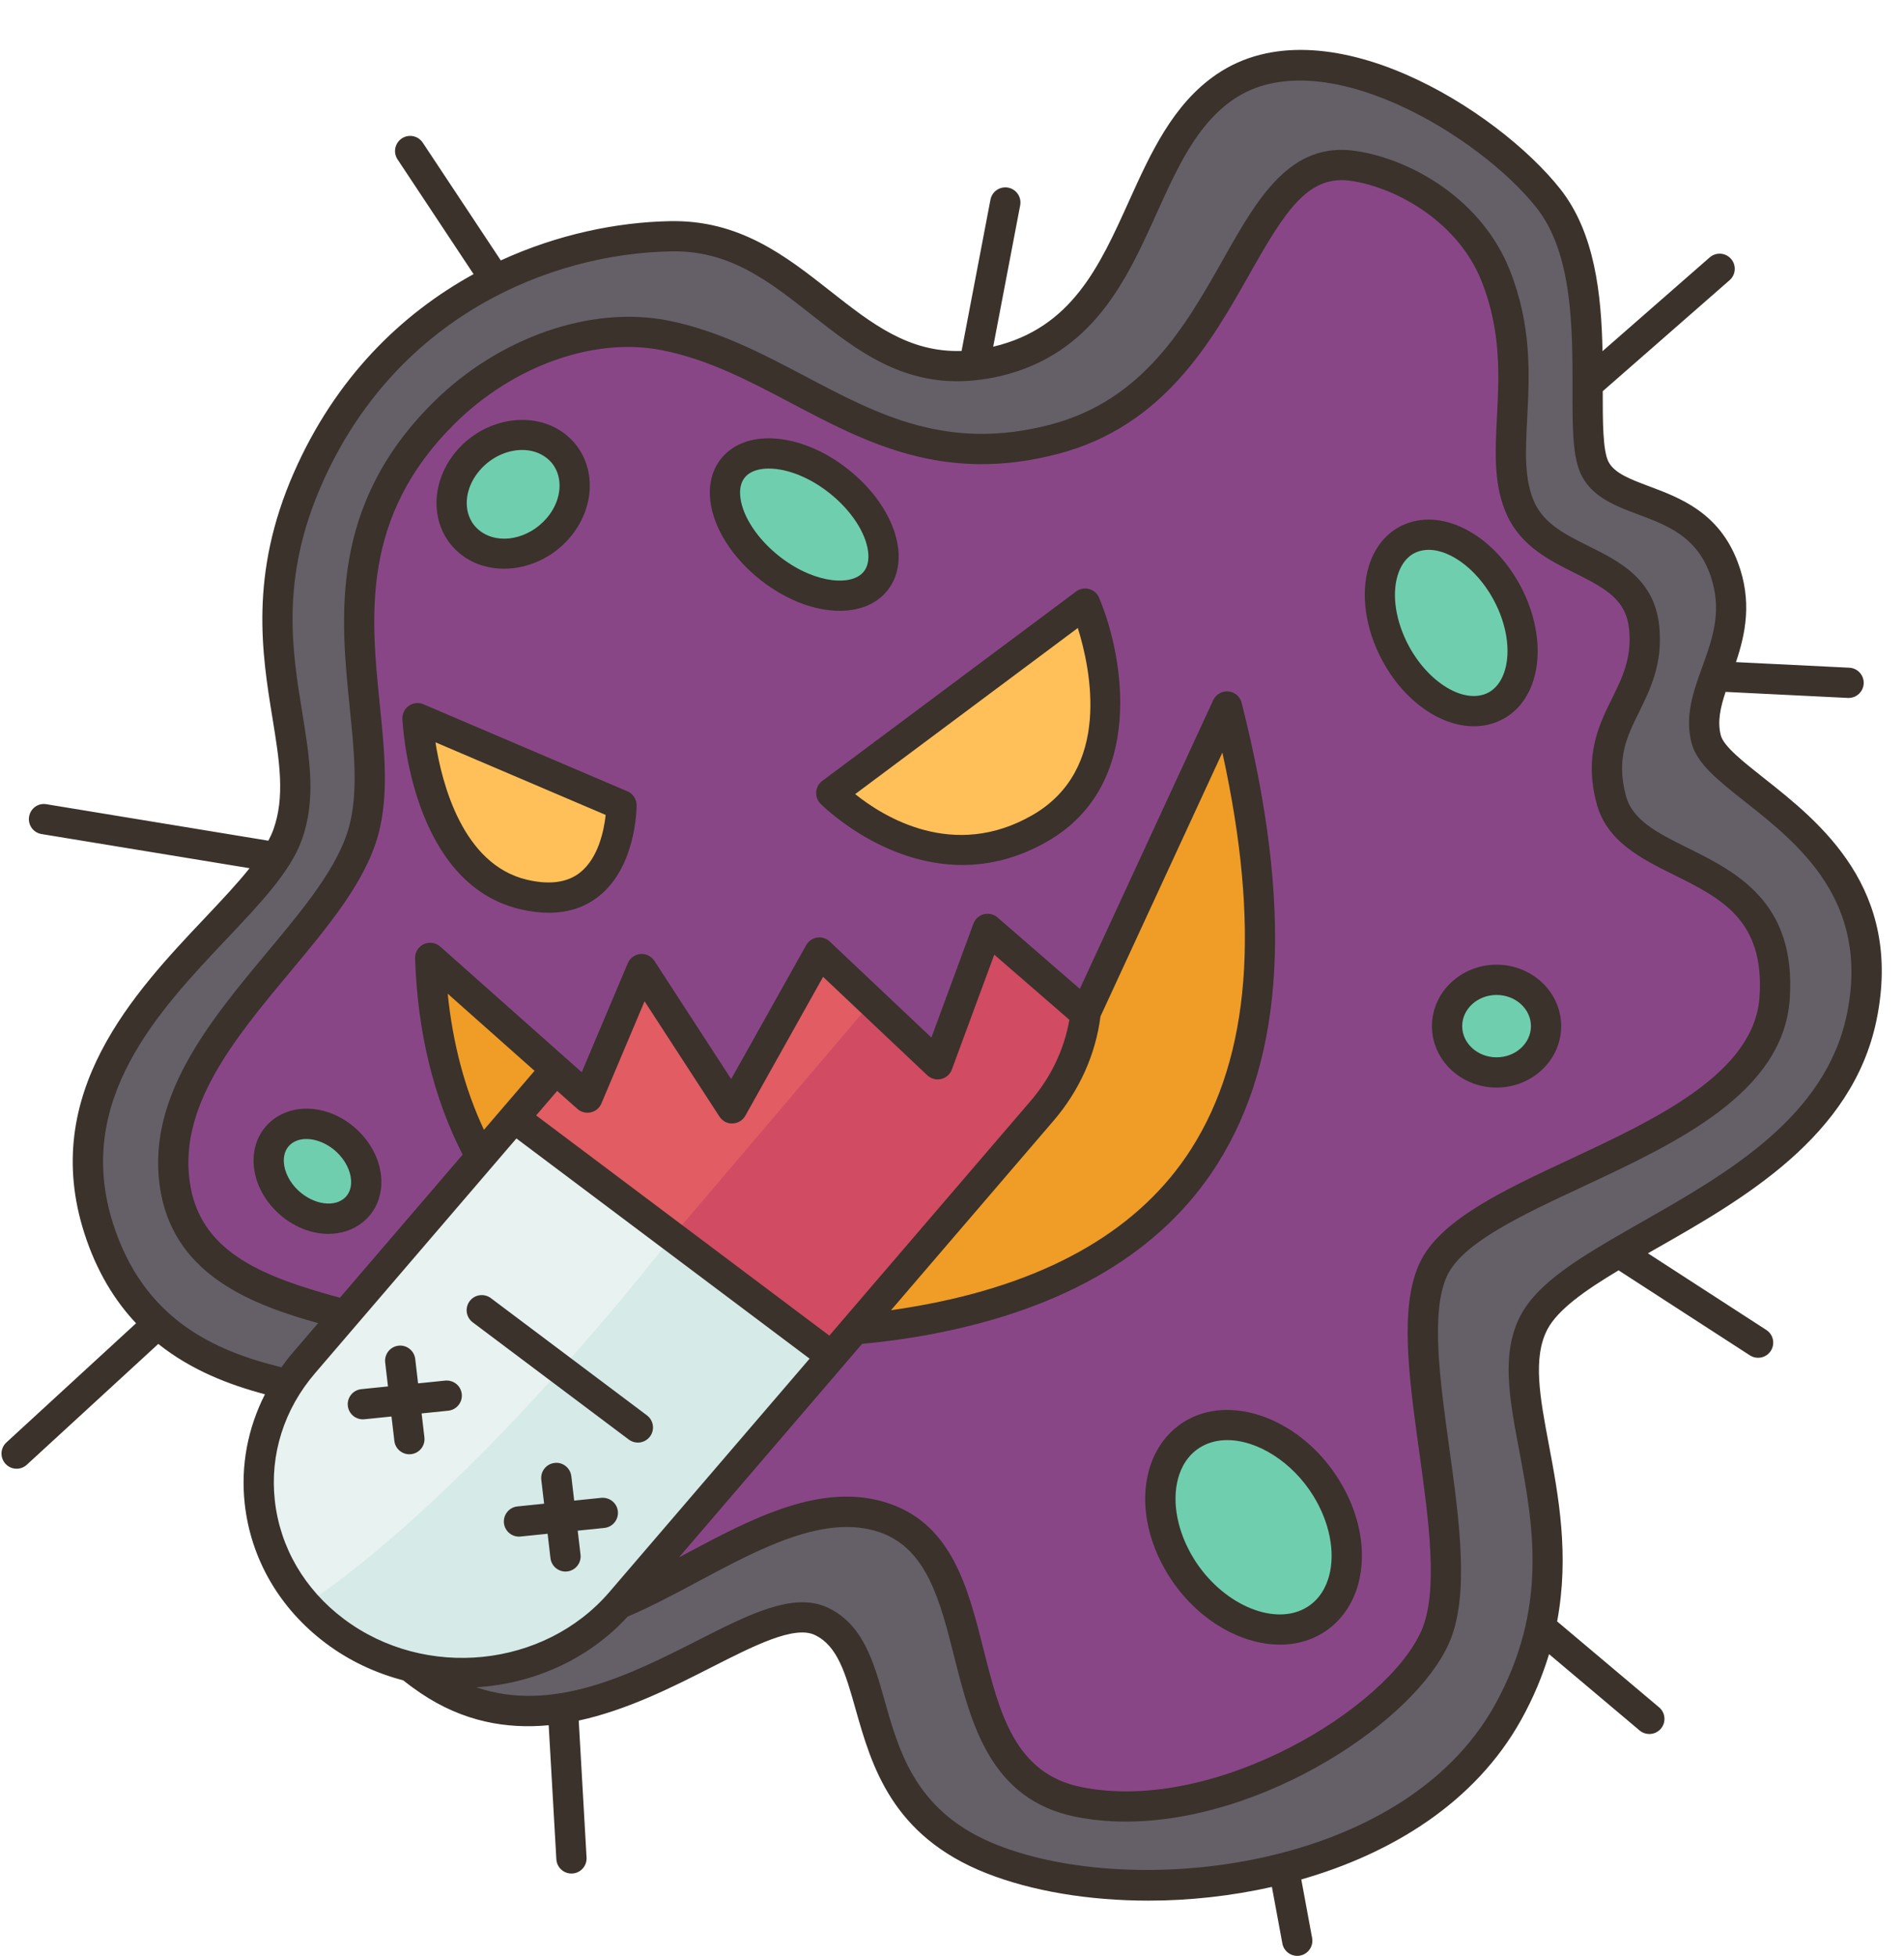 <?xml version="1.0" encoding="UTF-8"?><svg xmlns="http://www.w3.org/2000/svg" xmlns:xlink="http://www.w3.org/1999/xlink" height="129.3" preserveAspectRatio="xMidYMid meet" version="1.0" viewBox="-0.1 -3.3 125.9 129.3" width="125.9" zoomAndPan="magnify"><g><g><g><g id="change1_1"><path d="M112.715,45.568c-0.36-1.39,0.07-2.73,0.59-4.16c0.74-2.06,1.65-4.32,0.56-7.2 c-1.84-4.87-7.1-3.88-8.48-6.49c-0.53-1-0.51-3.1-0.5-5.61c0-4.01-0.06-9.07-2.59-12.28c-4.11-5.21-15-11.73-21.39-7.39 c-6.38,4.35-5.4,15.84-15.06,18.15c-0.53,0.12-1.03,0.21-1.52,0.26c-8.46,0.91-11.41-8.7-20.12-8.52 c-9.22,0.18-19.17,5.11-23.97,16.04c-4.79,10.93,0.85,17.6-1.33,23.56c-2.18,5.95-16.56,13.27-12.48,26 c0.9,2.79,2.28,4.81,3.91,6.3c2.55,2.32,5.71,3.35,8.6,4c-1.3,2-1.93,4.25-1.93,6.48c0,3.69,1.72,7.35,5.04,9.84 c1.52,1.14,3.22,1.92,4.99,2.35v0.01c0.37,0.29,0.77,0.59,1.22,0.89c2.95,2,5.97,2.34,8.87,1.86 c7.19-1.18,13.72-7.36,17.09-5.76c4.72,2.25,1.47,11.87,11.29,15.73c5.14,2.02,12.52,2.37,19.29,0.62 c6.16-1.59,11.81-4.92,14.81-10.31c1.09-1.95,1.77-3.84,2.16-5.65c1.89-8.68-2.76-15.66-0.44-20.14c0.86-1.66,3-3.1,5.63-4.63 c5.95-3.48,14.38-7.45,16.05-15.58C125.415,52.238,113.605,48.978,112.715,45.568z" fill="#894687"/></g><g><g id="change2_5"><path d="M23.095,72.388c1.3,1.44,1.37,3.38,0.16,4.35c-1.22,0.97-3.26,0.59-4.56-0.85 c-1.31-1.43-1.38-3.38-0.16-4.34C19.745,70.578,21.785,70.958,23.095,72.388z" fill="#6fceae"/></g><g id="change2_1"><path d="M36.615,26.158c1.64,1.24,1.72,3.69,0.18,5.47c-1.54,1.78-4.12,2.22-5.75,0.98 c-1.64-1.24-1.72-3.69-0.18-5.47C32.405,25.358,34.985,24.918,36.615,26.158z" fill="#6fceae"/></g><g id="change2_6"><path d="M55.645,28.748c2.53,2.15,3.42,5.08,2.01,6.54c-1.42,1.45-4.62,0.88-7.14-1.27 c-2.53-2.15-3.42-5.08-2-6.53C49.925,26.028,53.125,26.598,55.645,28.748z" fill="#6fceae"/></g><g id="change2_2"><path d="M87.595,95.088c2.13,3.45,1.71,7.41-0.95,8.84c-2.65,1.44-6.53-0.2-8.66-3.65 c-2.13-3.45-1.71-7.41,0.95-8.85C81.585,89.998,85.465,91.628,87.595,95.088z" fill="#6fceae"/></g><g id="change2_3"><path d="M98.855,61.478c1.81,0,3.28,1.38,3.28,3.07c0,1.69-1.47,3.06-3.28,3.06 c-1.8,0-3.27-1.37-3.27-3.06C95.585,62.858,97.055,61.478,98.855,61.478z" fill="#6fceae"/></g><g id="change2_4"><path d="M99.735,36.248c1.49,3.09,0.96,6.33-1.17,7.23c-2.14,0.91-5.08-0.87-6.57-3.96 s-0.97-6.32,1.17-7.23C95.295,31.388,98.245,33.158,99.735,36.248z" fill="#6fceae"/></g><g id="change3_1"><path d="M27.035,106.898c4.92,1.22,10.36-0.26,13.8-4.15c5.6-2.33,12.04-7.56,17.53-5.69 c7.78,2.64,3.36,16.86,12.85,18.78c9.48,1.92,21.24-5.5,23.6-10.94c2.46-5.68-2.6-18.96-0.14-24.26 c2.8-6.04,21.9-8.32,22.57-17.95c0.67-9.62-9.44-7.95-10.81-13.13c-1.36-5.17,2.63-6.59,2.19-11.31 c-0.45-4.72-6.35-4.03-8.15-7.86c-1.8-3.84,0.87-9.05-1.67-15.46c-1.75-4.39-6.15-6.75-9.35-7.25 c-7.86-1.23-7.38,14.78-19.83,18.06c-11.25,2.96-16.88-5.08-25.72-6.86c-5.31-1.06-10.97,1.48-14.65,5.13 c-9.82,9.74-3.34,20.29-5.3,27.6c-1.97,7.31-14.24,14.45-12.42,23.86c1.02,5.25,6.25,6.85,11.19,8.16l-2.76,3.22 c-0.38,0.44-0.72,0.91-1.03,1.38c-2.89-0.65-6.05-1.68-8.6-4c-1.63-1.49-3.01-3.51-3.91-6.3c-4.08-12.73,10.3-20.05,12.48-26 c2.18-5.96-3.46-12.63,1.33-23.56c4.8-10.93,14.75-15.86,23.97-16.04c8.71-0.18,11.66,9.43,20.12,8.52 c0.49-0.05,0.99-0.14,1.52-0.26c9.66-2.31,8.68-13.8,15.06-18.15c6.39-4.34,17.28,2.18,21.39,7.39 c2.53,3.21,2.59,8.27,2.59,12.28c-0.01,2.51-0.03,4.61,0.5,5.61c1.38,2.61,6.64,1.62,8.48,6.49c1.09,2.88,0.18,5.14-0.56,7.2 c-0.52,1.43-0.95,2.77-0.59,4.16c0.89,3.41,12.7,6.67,10.29,18.37c-1.67,8.13-10.1,12.1-16.05,15.58 c-2.63,1.53-4.77,2.97-5.63,4.63c-2.32,4.48,2.33,11.46,0.44,20.14c-0.39,1.81-1.07,3.7-2.16,5.65 c-3,5.39-8.65,8.72-14.81,10.31c-6.77,1.75-14.15,1.4-19.29-0.62c-9.82-3.86-6.57-13.48-11.29-15.73 c-3.37-1.6-9.9,4.58-17.09,5.76c-2.9,0.48-5.92,0.14-8.87-1.86c-0.45-0.3-0.85-0.6-1.22-0.89V106.898z" fill="#655f68"/></g><g id="change4_1"><path d="M54.885,86.368l-13.93,16.24c-0.04,0.05-0.08,0.1-0.12,0.14c-3.44,3.89-8.88,5.37-13.8,4.15 c-1.77-0.43-3.47-1.21-4.99-2.35c-3.32-2.49-5.04-6.15-5.04-9.84c0-2.23,0.63-4.48,1.93-6.48c0.31-0.47,0.65-0.94,1.03-1.38 l2.76-3.22l8.97-10.45l2.2-2.57L54.885,86.368z" fill="#e7f2f1"/></g><g id="change5_1"><path d="M71.655,63.708l0.05-0.1c-0.27,2.31-1.22,4.58-2.89,6.53l-12.41,14.47l-1.52,1.76l-20.99-15.76 l2.75-3.2l2.1,1.86l3.59-8.49l5.98,9.2l5.77-10.3l7.82,7.39l3.3-8.95L71.655,63.708z" fill="#e15c63"/></g><g id="change6_2"><path d="M28.345,60.038l8.3,7.37l-2.75,3.2l-2.2,2.57l-0.03-0.03 C29.615,69.398,28.505,64.928,28.345,60.038z" fill="#ef9d26"/></g><g id="change6_1"><path d="M81.035,43.408c5.24,20.66,1.82,36.37-19.59,40.49c-1.75,0.34-3.43,0.57-5.04,0.71l12.41-14.47 c1.67-1.95,2.62-4.22,2.89-6.53L81.035,43.408z" fill="#ef9d26"/></g><g id="change7_1"><path d="M71.655,36.608c0,0,4.45,10.56-2.98,14.84c-7.42,4.29-13.81-2.31-13.81-2.31L71.655,36.608z" fill="#ffc05a"/></g><g id="change7_2"><path d="M27.505,44.188l13.49,5.75c0,0,0.03,7.46-6.5,5.9C27.965,54.268,27.505,44.188,27.505,44.188z" fill="#ffc05a"/></g></g><g><g><g id="change8_1"><path d="M71.655,63.708l0.05-0.1c-0.27,2.31-1.22,4.58-2.89,6.53l-12.41,14.47l-1.52,1.76l-10.53-7.91 l13.19-15.51l4.36,4.12l3.3-8.95L71.655,63.708z" fill="#d14b62"/></g><g id="change9_1"><path d="M36.975,87.248c2.28-2.54,4.75-5.46,7.38-8.79l10.53,7.91l-13.93,16.24 c-0.04,0.05-0.08,0.1-0.12,0.14c-3.44,3.89-8.88,5.37-13.8,4.15c-1.77-0.43-3.47-1.21-4.99-2.35 c-0.72-0.55-1.37-1.14-1.94-1.79C20.105,102.758,26.555,98.908,36.975,87.248z" fill="#d6eae8"/></g></g></g></g></g><g fill="#3a322b" id="change10_1"><path d="M116.537,48.146c-1.369-1.082-2.663-2.104-2.851-2.829c-0.235-0.904-0.026-1.841,0.316-2.871 l8.084,0.399c0.017,0.001,0.034,0.001,0.05,0.001c0.529,0,0.972-0.416,0.998-0.951c0.027-0.551-0.398-1.021-0.95-1.048 l-7.494-0.37c0.613-1.833,1.1-4.02,0.111-6.627c-1.24-3.269-3.805-4.23-5.866-5.003c-1.219-0.457-2.272-0.852-2.668-1.602 c-0.383-0.724-0.389-2.636-0.387-4.68l8.388-7.339c0.416-0.364,0.458-0.996,0.094-1.411c-0.364-0.417-0.996-0.459-1.411-0.095 l-7.086,6.199c-0.075-3.733-0.499-7.81-2.785-10.712C98.95,3.967,87.501-3.26,80.346,1.614c-2.896,1.972-4.372,5.239-5.8,8.399 c-1.943,4.303-3.78,8.366-8.934,9.601c-0.013,0.003-0.025,0.005-0.038,0.008l1.784-9.346c0.104-0.543-0.252-1.066-0.795-1.17 c-0.547-0.101-1.066,0.253-1.17,0.795l-1.909,10.003c-3.495,0.11-5.928-1.793-8.671-3.951c-2.95-2.321-6.007-4.729-10.631-4.63 c-3.499,0.069-7.406,0.87-11.167,2.595l-5.16-7.784c-0.305-0.46-0.924-0.586-1.386-0.281c-0.46,0.306-0.586,0.926-0.281,1.387 l5.027,7.585c-4.757,2.615-9.122,6.826-11.891,13.142c-2.951,6.729-2.095,11.986-1.407,16.21c0.456,2.799,0.849,5.215,0.048,7.404 c-0.084,0.229-0.194,0.464-0.32,0.703L2.972,49.873c-0.551-0.099-1.06,0.279-1.149,0.824s0.28,1.06,0.825,1.148l13.756,2.258 c-0.823,1.029-1.86,2.131-2.987,3.323C8.811,62.298,2.503,68.97,5.477,78.234c0.812,2.53,2.01,4.457,3.42,5.957L0.323,92.07 c-0.407,0.374-0.433,1.006-0.06,1.413c0.197,0.215,0.466,0.323,0.737,0.323c0.242,0,0.484-0.087,0.676-0.264l8.691-7.986 c2.181,1.741,4.687,2.702,7.053,3.33c-1.133,2.229-1.613,4.709-1.338,7.227c0.4,3.658,2.302,6.936,5.357,9.23 c1.559,1.171,3.304,1.978,5.118,2.453c0.349,0.276,0.725,0.555,1.133,0.831c2.828,1.916,5.712,2.402,8.492,2.139l0.507,8.863 c0.031,0.532,0.472,0.943,0.998,0.943c0.019,0,0.039-0.001,0.058-0.002c0.551-0.031,0.973-0.504,0.941-1.055l-0.518-9.056 c3.194-0.693,6.193-2.209,8.733-3.501c2.837-1.443,5.518-2.808,6.879-2.158c1.511,0.718,2.031,2.555,2.689,4.881 c1.061,3.744,2.381,8.404,8.672,10.877c2.97,1.168,6.724,1.807,10.708,1.806c2.672,0,5.445-0.299,8.155-0.907l0.692,3.741 c0.089,0.481,0.509,0.818,0.982,0.818c0.06,0,0.122-0.005,0.183-0.017c0.543-0.101,0.902-0.622,0.802-1.165l-0.716-3.871 c6.015-1.722,11.5-5.101,14.53-10.539c0.833-1.494,1.426-2.946,1.853-4.358l5.987,5.046c0.188,0.158,0.417,0.235,0.644,0.235 c0.285,0,0.567-0.121,0.765-0.355c0.356-0.423,0.302-1.054-0.12-1.409l-6.742-5.681c0.823-4.394,0.085-8.332-0.551-11.708 c-0.577-3.063-1.076-5.707-0.101-7.584c0.685-1.32,2.517-2.604,4.716-3.919l8.682,5.621c0.168,0.108,0.356,0.16,0.542,0.16 c0.328,0,0.649-0.161,0.84-0.456c0.3-0.464,0.168-1.083-0.296-1.384l-7.828-5.068c0.166-0.095,0.329-0.188,0.496-0.283 c5.806-3.303,13.032-7.414,14.62-15.139C125.775,55.443,120.216,51.052,116.537,48.146z M18.071,95.896 c-0.332-3.034,0.613-6.018,2.658-8.401l13.318-15.525l19.387,14.56L40.2,101.955c-4.308,5.022-12.185,5.825-17.559,1.789 C20.033,101.786,18.41,98.998,18.071,95.896z M25.011,43.257c-0.589-5.805-1.258-12.384,4.947-18.536 c3.884-3.853,9.28-5.765,13.751-4.859c3.063,0.616,5.704,2.011,8.501,3.486c4.978,2.628,10.125,5.347,17.675,3.355 c6.966-1.834,10.109-7.401,12.635-11.874c2.394-4.24,3.896-6.622,6.781-6.162c3.049,0.479,7.031,2.758,8.571,6.633 c1.306,3.289,1.15,6.304,1.012,8.964c-0.122,2.354-0.237,4.576,0.688,6.547c0.953,2.028,2.825,2.962,4.477,3.784 c2.099,1.046,3.394,1.786,3.579,3.746c0.177,1.877-0.462,3.172-1.138,4.543c-0.87,1.764-1.855,3.762-1.018,6.932 c0.666,2.519,2.939,3.647,5.139,4.74c3.08,1.53,5.989,2.976,5.635,8.065c-0.35,5.032-6.823,8.057-12.533,10.724 c-4.437,2.073-8.628,4.031-9.947,6.876c-1.346,2.904-0.701,7.556-0.019,12.479c0.628,4.524,1.277,9.204,0.15,11.797 c-2.241,5.162-13.681,12.14-22.489,10.36c-4.403-0.89-5.41-4.884-6.475-9.112c-1.019-4.04-2.071-8.219-6.245-9.638 c-4.419-1.506-9.102,1.001-13.629,3.424c-0.09,0.048-0.178,0.095-0.268,0.143l12.113-14.12c1.534-0.142,3.119-0.359,4.729-0.669 c8.797-1.693,15.1-5.451,18.733-11.17c4.516-7.107,5.05-17.101,1.635-30.551c-0.104-0.41-0.456-0.711-0.877-0.75 c-0.413-0.036-0.822,0.192-1,0.577l-8.82,19.089l-5.444-4.721c-0.248-0.215-0.586-0.292-0.904-0.213 c-0.318,0.082-0.576,0.314-0.689,0.622L61.488,65.3l-6.72-6.348c-0.224-0.212-0.534-0.308-0.837-0.262 c-0.305,0.046-0.571,0.23-0.722,0.5l-4.961,8.854l-5.077-7.815c-0.201-0.311-0.564-0.487-0.926-0.451 c-0.369,0.032-0.689,0.266-0.833,0.607l-3.045,7.209l-9.358-8.31c-0.3-0.267-0.728-0.326-1.089-0.157 c-0.362,0.17-0.587,0.539-0.574,0.938c0.163,4.878,1.228,9.234,3.146,12.978l-8.114,9.458c-4.94-1.343-9.023-2.907-9.858-7.222 c-1.012-5.224,2.832-9.836,6.548-14.296c2.58-3.096,5.017-6.021,5.851-9.121C25.62,49.247,25.324,46.338,25.011,43.257z M31.9,71.4c-1.256-2.679-2.06-5.692-2.396-9l5.742,5.099L31.9,71.4z M36.742,68.828l1.339,1.189 c0.242,0.214,0.57,0.299,0.885,0.228s0.575-0.29,0.701-0.587l2.854-6.758l4.952,7.624c0.19,0.293,0.524,0.483,0.871,0.454 c0.35-0.011,0.668-0.205,0.84-0.511l5.143-9.181l6.888,6.507c0.244,0.231,0.588,0.323,0.915,0.247 c0.327-0.076,0.594-0.313,0.71-0.627l2.805-7.595l4.967,4.307c-0.342,1.954-1.215,3.795-2.554,5.357L55.641,83.956 c0,0,0,0.001-0.001,0.001l-0.901,1.051l-19.387-14.56L36.742,68.828z M72.668,63.901l8.06-17.445 c2.521,11.473,1.845,20.059-2.048,26.188c-3.326,5.235-9.188,8.693-17.423,10.277c-0.821,0.158-1.636,0.293-2.44,0.406 l10.758-12.54C71.279,68.798,72.343,66.42,72.668,63.901z M122.028,63.74c-1.405,6.837-7.911,10.537-13.65,13.803 c-0.685,0.39-1.343,0.767-1.982,1.142c-0.002,0.002-0.005,0.003-0.007,0.004c-2.735,1.604-4.978,3.127-5.951,4.999 c-1.292,2.49-0.735,5.449-0.089,8.876c0.923,4.898,1.97,10.449-1.618,16.888c-6.09,10.93-23.81,12.805-32.857,9.246 c-5.369-2.109-6.49-6.068-7.479-9.561c-0.733-2.59-1.426-5.035-3.755-6.143c-2.248-1.067-5.212,0.438-8.644,2.183 c-4.313,2.192-9.526,4.827-14.603,3.08c3.752-0.229,7.389-1.814,10.007-4.669c1.506-0.64,3.079-1.478,4.604-2.294 c4.152-2.22,8.444-4.516,12.042-3.294c3.145,1.069,4.021,4.55,4.95,8.234c1.116,4.427,2.38,9.444,8.018,10.584 c1.084,0.219,2.198,0.32,3.327,0.32c9.107,0,19.13-6.633,21.394-11.845c1.35-3.108,0.661-8.07-0.004-12.869 c-0.613-4.421-1.248-8.992-0.148-11.362c1.012-2.184,4.882-3.991,8.979-5.905c6.211-2.901,13.25-6.19,13.682-12.397 c0.447-6.424-3.539-8.404-6.741-9.995c-1.965-0.976-3.661-1.818-4.095-3.46c-0.646-2.446,0.061-3.878,0.878-5.536 c0.734-1.488,1.565-3.175,1.335-5.615c-0.299-3.166-2.625-4.326-4.679-5.349c-1.492-0.743-2.901-1.445-3.558-2.844 c-0.712-1.518-0.615-3.406-0.501-5.594c0.148-2.864,0.317-6.111-1.151-9.806c-1.838-4.629-6.407-7.288-10.119-7.871 c-4.406-0.688-6.554,3.12-8.833,7.155c-2.463,4.361-5.254,9.305-11.403,10.924c-6.797,1.791-11.379-0.629-16.231-3.19 c-2.799-1.478-5.694-3.005-9.04-3.679c-5.1-1.024-11.208,1.093-15.554,5.4c-6.883,6.824-6.132,14.218-5.528,20.158 c0.294,2.893,0.571,5.624-0.037,7.885c-0.72,2.677-3.02,5.438-5.456,8.36c-3.828,4.594-8.167,9.801-6.976,15.957 c1.05,5.423,6.089,7.321,10.38,8.522l-1.723,2.008c-0.252,0.294-0.482,0.6-0.706,0.909c-4.441-1.086-9.097-3.162-11.124-9.478 c-2.612-8.139,2.988-14.063,7.489-18.822c2.261-2.392,4.213-4.457,4.973-6.534c0.981-2.682,0.527-5.465,0.048-8.413 c-0.679-4.17-1.449-8.896,1.265-15.086c4.889-11.15,15.12-15.29,23.064-15.445c3.914-0.109,6.559,2.002,9.356,4.201 c3.002,2.362,6.099,4.789,10.742,4.329c0.001,0,0.002,0,0.003,0c0.004,0,0.008-0.002,0.012-0.002 c0.559-0.056,1.137-0.146,1.744-0.291c6.108-1.463,8.33-6.382,10.291-10.723c1.375-3.041,2.672-5.914,5.103-7.57 c5.806-3.954,16.272,2.4,20.037,7.18c2.383,3.023,2.377,7.989,2.372,11.979c-0.003,2.556-0.006,4.573,0.618,5.755 c0.751,1.421,2.268,1.989,3.734,2.539c1.858,0.696,3.779,1.416,4.698,3.839c0.913,2.407,0.24,4.27-0.472,6.242 c-0.576,1.594-1.171,3.241-0.708,5.02c0.357,1.375,1.765,2.486,3.547,3.895C118.788,52.472,123.568,56.248,122.028,63.74z" fill="inherit"/><path d="M34.26,56.806c0.681,0.163,1.325,0.244,1.93,0.244c1.281,0,2.389-0.365,3.308-1.093 c2.484-1.968,2.497-5.857,2.497-6.021c-0.001-0.399-0.24-0.759-0.607-0.916L27.9,43.265c-0.316-0.136-0.68-0.097-0.962,0.098 c-0.283,0.196-0.445,0.523-0.429,0.867C26.529,44.672,27.079,55.087,34.26,56.806z M39.95,50.581 c-0.106,0.979-0.469,2.838-1.694,3.809c-0.847,0.671-2.035,0.827-3.53,0.471c-4.227-1.012-5.601-6.337-6.032-9.082L39.95,50.581z" fill="inherit"/><path d="M53.871,49.056c-0.023,0.286,0.078,0.569,0.278,0.775c0.052,0.054,4.01,4.059,9.38,4.059 c1.761,0,3.674-0.43,5.65-1.571c6.476-3.739,5.055-12.165,3.398-16.097c-0.119-0.284-0.362-0.496-0.659-0.577 c-0.298-0.08-0.613-0.021-0.861,0.163L54.269,48.334C54.039,48.506,53.894,48.769,53.871,49.056z M71.169,38.221 c0.859,2.744,2.247,9.341-2.99,12.365c-5.22,3.016-9.865,0.117-11.732-1.382L71.169,38.221z" fill="inherit"/><path d="M39.658,95.732l-1.791,0.184l-0.189-1.614c-0.064-0.549-0.566-0.947-1.109-0.877 c-0.548,0.064-0.941,0.561-0.877,1.109l0.186,1.586l-1.763,0.181c-0.549,0.057-0.949,0.548-0.893,1.097 c0.053,0.516,0.487,0.898,0.994,0.898c0.034,0,0.068-0.002,0.103-0.005l1.791-0.184l0.189,1.614 c0.06,0.509,0.492,0.884,0.992,0.884c0.039,0,0.078-0.002,0.118-0.007c0.548-0.064,0.941-0.561,0.877-1.109L38.1,97.903 l1.763-0.181c0.549-0.057,0.949-0.548,0.893-1.097C40.698,96.076,40.21,95.684,39.658,95.732z" fill="inherit"/><path d="M29.336,87.981l-1.791,0.183l-0.189-1.614c-0.064-0.549-0.567-0.944-1.109-0.877 c-0.548,0.064-0.941,0.561-0.877,1.109l0.185,1.585l-1.763,0.18c-0.549,0.057-0.949,0.548-0.893,1.097 c0.053,0.515,0.487,0.898,0.994,0.898c0.034,0,0.068-0.002,0.103-0.005l1.791-0.183l0.189,1.614 c0.06,0.509,0.492,0.884,0.992,0.884c0.039,0,0.078-0.002,0.118-0.007c0.548-0.064,0.941-0.561,0.877-1.109l-0.185-1.585 l1.763-0.18c0.549-0.057,0.949-0.548,0.893-1.097S29.894,87.929,29.336,87.981z" fill="inherit"/><path d="M41.477,91.879c0.18,0.135,0.391,0.2,0.6,0.2c0.304,0,0.604-0.138,0.801-0.399 c0.332-0.441,0.242-1.068-0.199-1.4l-10.322-7.752c-0.443-0.331-1.068-0.243-1.4,0.199c-0.332,0.441-0.242,1.068,0.199,1.4 L41.477,91.879z" fill="inherit"/><path d="M78.459,90.551c-1.271,0.687-2.194,1.895-2.597,3.401c-0.568,2.124-0.105,4.62,1.271,6.85 c1.789,2.899,4.735,4.637,7.407,4.637c0.911,0,1.791-0.202,2.582-0.63c1.271-0.687,2.193-1.895,2.597-3.4 c0.568-2.124,0.105-4.62-1.27-6.851C86.047,90.668,81.565,88.868,78.459,90.551z M86.746,95.608 c1.072,1.737,1.46,3.712,1.04,5.282c-0.184,0.686-0.612,1.617-1.615,2.158c-2.153,1.164-5.514-0.346-7.335-3.298 c-1.072-1.736-1.461-3.711-1.041-5.282c0.183-0.686,0.612-1.617,1.615-2.158c0.495-0.268,1.054-0.395,1.644-0.395 C83.027,91.916,85.343,93.335,86.746,95.608z" fill="inherit"/><path d="M17.908,70.762c-0.716,0.57-1.153,1.41-1.23,2.364c-0.096,1.188,0.37,2.441,1.276,3.438 c1.02,1.121,2.381,1.716,3.661,1.716c0.825,0,1.617-0.247,2.262-0.761c0.716-0.57,1.153-1.41,1.23-2.364 c0.095-1.188-0.37-2.441-1.276-3.438C22.155,69.872,19.552,69.453,17.908,70.762z M22.631,75.955 c-0.794,0.634-2.259,0.296-3.197-0.736c-0.528-0.58-0.813-1.303-0.762-1.933c0.022-0.281,0.125-0.675,0.482-0.96 c0.272-0.217,0.623-0.319,1.005-0.319c0.731,0,1.576,0.378,2.192,1.057c0.527,0.58,0.813,1.302,0.762,1.932 C23.091,75.275,22.989,75.67,22.631,75.955z" fill="inherit"/><path d="M30.439,33.403c0.802,0.607,1.779,0.899,2.784,0.899c1.56,0,3.187-0.703,4.327-2.021 c0.986-1.14,1.469-2.583,1.324-3.959c-0.126-1.197-0.712-2.248-1.651-2.959c-2.046-1.55-5.235-1.047-7.111,1.122 c-0.986,1.14-1.469,2.583-1.324,3.959C28.914,31.642,29.501,32.692,30.439,33.403z M31.625,27.794 c0.754-0.872,1.813-1.344,2.8-1.344c0.582,0,1.138,0.164,1.591,0.507c0.632,0.479,0.822,1.121,0.87,1.574 c0.087,0.828-0.222,1.718-0.848,2.441c-1.199,1.386-3.169,1.762-4.391,0.837c-0.632-0.479-0.822-1.121-0.87-1.574 C30.69,29.407,30.999,28.518,31.625,27.794z" fill="inherit"/><path d="M49.862,34.778c1.771,1.512,3.818,2.308,5.565,2.308c1.174,0,2.213-0.359,2.939-1.104 c0.672-0.69,1.001-1.621,0.952-2.691c-0.082-1.776-1.211-3.759-3.021-5.303h0c-2.962-2.529-6.698-3.057-8.503-1.202 c-0.672,0.689-1.002,1.62-0.953,2.69C46.923,31.252,48.053,33.234,49.862,34.778z M49.227,28.182 c0.321-0.329,0.853-0.503,1.507-0.503c1.194,0,2.797,0.576,4.265,1.83c0,0,0,0,0,0c1.376,1.174,2.265,2.658,2.321,3.873 c0.023,0.511-0.106,0.916-0.386,1.203c-0.906,0.93-3.5,0.613-5.774-1.328c-1.376-1.174-2.265-2.658-2.321-3.873 C48.816,28.873,48.946,28.469,49.227,28.182z" fill="inherit"/><path d="M97.356,44.719c0.549,0,1.086-0.103,1.594-0.317c1.035-0.438,1.813-1.281,2.25-2.44 c0.658-1.746,0.446-4.043-0.569-6.145c-1.746-3.617-5.198-5.569-7.859-4.446c-1.035,0.438-1.813,1.281-2.25,2.44 c-0.659,1.746-0.446,4.043,0.568,6.145C92.503,42.882,95.032,44.719,97.356,44.719z M92.394,34.517 c0.167-0.442,0.503-1.028,1.157-1.305c0.256-0.107,0.531-0.159,0.819-0.159c1.537,0,3.417,1.47,4.461,3.633 c0.781,1.618,0.967,3.326,0.498,4.569c-0.167,0.442-0.503,1.028-1.157,1.305c-1.628,0.683-4.042-0.905-5.281-3.474 C92.111,37.468,91.925,35.76,92.394,34.517z" fill="inherit"/><path d="M94.586,64.545c0,2.239,1.917,4.062,4.273,4.062s4.273-1.822,4.273-4.062 c0-2.24-1.917-4.063-4.273-4.063S94.586,62.305,94.586,64.545z M101.132,64.545c0,1.137-1.02,2.062-2.273,2.062 s-2.273-0.925-2.273-2.062c0-1.138,1.02-2.063,2.273-2.063S101.132,63.407,101.132,64.545z" fill="inherit"/></g></g></svg>